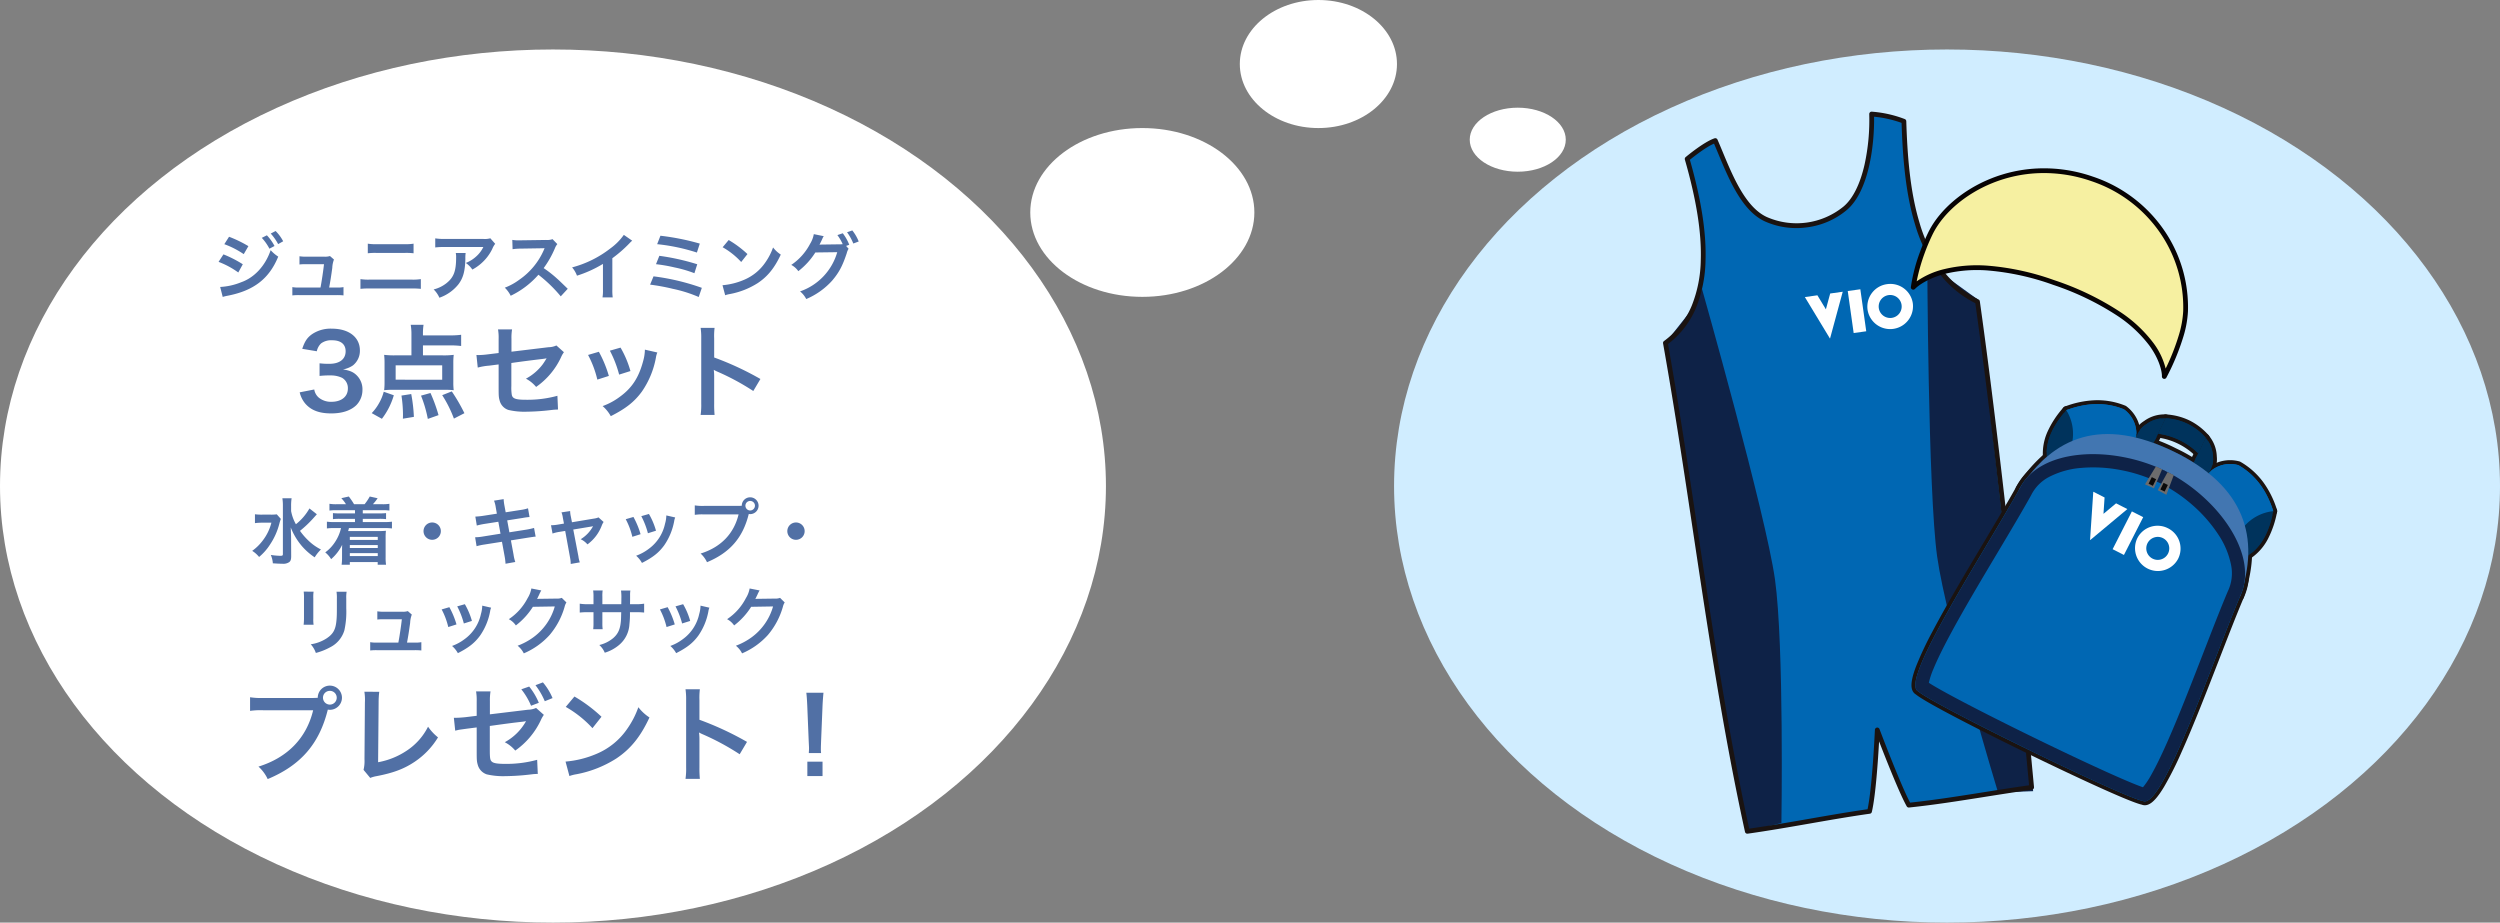 <svg xmlns="http://www.w3.org/2000/svg" xmlns:xlink="http://www.w3.org/1999/xlink" width="859" height="317" viewBox="0 0 859 317">
  <rect x="0" y="0" width="859" height="317" fill="#808080" stroke="none"/>
  <defs>
    <clipPath id="clip-path">
      <rect id="長方形_130" data-name="長方形 130" width="211.012" height="248.091" fill="none"/>
    </clipPath>
  </defs>
  <g id="グループ_277" data-name="グループ 277" transform="translate(-541 -7911)">
    <g id="グループ_273" data-name="グループ 273">
      <g id="グループ_268" data-name="グループ 268" transform="translate(895 7911)">
        <ellipse id="楕円形_43" data-name="楕円形 43" cx="16.5" cy="11" rx="16.5" ry="11" transform="translate(151 37)" fill="#fff"/>
        <ellipse id="楕円形_44" data-name="楕円形 44" cx="38.5" cy="29" rx="38.5" ry="29" transform="translate(0 44)" fill="#fff"/>
        <ellipse id="楕円形_45" data-name="楕円形 45" cx="27" cy="22" rx="27" ry="22" transform="translate(72)" fill="#fff"/>
      </g>
      <g id="グループ_271" data-name="グループ 271" transform="translate(-494 -120.999)">
        <g id="グループ_269" data-name="グループ 269" transform="translate(1514 8048.999)">
          <ellipse id="楕円形_47" data-name="楕円形 47" cx="190" cy="150" rx="190" ry="150" transform="translate(0 0)" fill="#d0edff"/>
          <g id="グループ_266" data-name="グループ 266" transform="translate(92.42 21.371)">
            <g id="グループ_265" data-name="グループ 265" clip-path="url(#clip-path)">
              <path id="パス_1247" data-name="パス 1247" d="M19.321,11.293c3.9,8.867,8.522,22.97,17.34,27a26.3,26.3,0,0,0,27.305-3.762c7.4-6.269,9.389-22.347,9.068-32.35A38.8,38.8,0,0,1,84.123,4.666c.705,22.025,3.172,51.191,25.282,61.963,2.8,19.954,5.388,41,7.732,61.107,3.924,33.664,7.366,68.2,10.877,105.786-15.077,2.118-28.267,4.665-42.206,6.124-3.313-5.87-10.833-25.845-10.833-25.845s-.873,20.348-2.66,27.979c-13.672,1.921-27.77,4.858-41.989,6.856C22.574,213.22,17.332,177.7,11.986,142.128c-3.068-20.415-6.171-40.848-9.8-61.29C20.524,67.449,15.926,39.428,9.653,17.6c0,0,6.087-5.114,9.669-6.311" transform="translate(-1.364 -1.365)" fill="#0067b3"/>
              <path id="パス_1248" data-name="パス 1248" d="M39.825,261.846c3.156,22.468,2.213,83.7,2.213,83.7l-11.713,2.865-11.047-60.4L2.184,180.61l10.265-13.055,2.259-5.663s21.96,77.486,25.117,99.954" transform="translate(-1.364 -101.138)" fill="#0e2247"/>
              <path id="パス_1249" data-name="パス 1249" d="M245.318,235.9c3.156,22.468,20.936,81.067,20.936,81.067L278.3,316.5,259.118,147.442l-13.465-9.721L241.92,132.9s.242,80.538,3.4,103.006" transform="translate(-151.133 -83.025)" fill="#0e2247"/>
              <path id="パス_1250" data-name="パス 1250" d="M29.074,248.083a.82.82,0,0,1-.915-.636c-7.473-34.142-12.7-68.965-17.761-102.641l-.589-3.921c-3.262-21.707-6.251-41.3-9.8-61.268a.819.819,0,0,1,.324-.805A28.479,28.479,0,0,0,9.851,66.695a43.919,43.919,0,0,0,3.114-15.7c.3-9.412-1.491-20.706-5.464-34.527a.821.821,0,0,1,.261-.854c.253-.213,6.249-5.228,9.936-6.461a.819.819,0,0,1,1.01.447c.578,1.316,1.167,2.732,1.79,4.232,3.527,8.488,7.916,19.051,15.141,22.357a25.477,25.477,0,0,0,26.434-3.642c3.153-2.672,5.628-7.627,7.16-14.331A71.278,71.278,0,0,0,70.851.847.819.819,0,0,1,71.745,0,39.658,39.658,0,0,1,83.092,2.553a.819.819,0,0,1,.486.722c.353,11.025,1.173,23.8,4.579,34.989a51.458,51.458,0,0,0,7.367,15.388A34.6,34.6,0,0,0,108.4,64.528a.821.821,0,0,1,.453.623c2.441,17.374,4.9,36.8,7.734,61.126,3.472,29.79,6.827,62.421,10.879,105.8a.82.82,0,0,1-.7.888c-5.666.8-11.094,1.657-16.343,2.49-8.833,1.4-17.176,2.725-25.892,3.637a.82.82,0,0,1-.8-.412c-2.47-4.377-7.156-16.254-9.5-22.317-.348,6.312-1.163,18.587-2.485,24.235a.821.821,0,0,1-.684.625c-6.756.949-13.771,2.174-20.556,3.359-7,1.223-14.24,2.487-21.433,3.5M1.715,79.829c3.512,19.815,6.48,39.273,9.717,60.812l.59,3.921c5.017,33.406,10.2,67.94,17.578,101.791,6.919-.988,13.884-2.2,20.627-3.382,6.609-1.154,13.439-2.347,20.047-3.287,1.668-7.858,2.509-27.084,2.518-27.283a.82.82,0,0,1,1.586-.254c.073.194,7.158,18.981,10.522,25.262,8.478-.906,16.637-2.2,25.264-3.569,5.018-.8,10.2-1.618,15.6-2.385-4.018-42.983-7.353-75.39-10.8-104.989-2.81-24.115-5.25-43.407-7.669-60.659A36.262,36.262,0,0,1,94.2,54.619a53.089,53.089,0,0,1-7.611-15.877c-3.408-11.191-4.266-23.878-4.632-34.89A38.459,38.459,0,0,0,72.512,1.73c.15,9.266-1.644,25.511-9.38,32.066a26.424,26.424,0,0,1-13.462,5.921l-.076.011a26.435,26.435,0,0,1-14.637-2.049C27.146,34.1,22.62,23.212,18.983,14.46c-.507-1.221-.991-2.387-1.465-3.483-2.886,1.251-7,4.5-8.294,5.555C13.14,30.284,14.9,41.579,14.6,51.046A45.522,45.522,0,0,1,11.36,67.333a30.116,30.116,0,0,1-9.646,12.5" transform="translate(0 0)" fill="#1a1311"/>
              <path id="パス_1251" data-name="パス 1251" d="M433.421,287.854a14.539,14.539,0,0,1-1.746-1.02.666.666,0,0,1-.272-.718,8.6,8.6,0,0,1,3.775-5.007,11.117,11.117,0,0,1,7.02-2.139.665.665,0,0,1,.6.957l-4.139,8.484a.665.665,0,0,1-.527.37A8.449,8.449,0,0,1,433.421,287.854Z" transform="translate(-269.495 -174.279)" fill="#00335c"/>
              <path id="パス_1252" data-name="パス 1252" d="M441.092,278.528l-4.139,8.483a7.854,7.854,0,0,1-4.348-.862,13.849,13.849,0,0,1-1.665-.973,7.923,7.923,0,0,1,3.519-4.632,10.539,10.539,0,0,1,6.633-2.015m.584-1.2a1.33,1.33,0,0,0-.587-.135,11.762,11.762,0,0,0-7.406,2.264,9.235,9.235,0,0,0-4.032,5.381,1.332,1.332,0,0,0,.543,1.437,15.179,15.179,0,0,0,1.826,1.066,9.1,9.1,0,0,0,5.075.99,1.33,1.33,0,0,0,1.053-.74l4.139-8.483a1.331,1.331,0,0,0-.612-1.78" transform="translate(-268.387 -173.171)" fill="#1a1311"/>
              <path id="パス_1253" data-name="パス 1253" d="M487.772,309.489a8.456,8.456,0,0,1-3.63-3.144.665.665,0,0,1-.032-.642l4.139-8.484a.665.665,0,0,1,1.124-.116,11.117,11.117,0,0,1,2.634,6.85,8.6,8.6,0,0,1-1.623,6.057.666.666,0,0,1-.733.228,14.555,14.555,0,0,1-1.878-.748" transform="translate(-302.393 -185.446)" fill="#00335c"/>
              <path id="パス_1254" data-name="パス 1254" d="M487.74,296.4a10.541,10.541,0,0,1,2.494,6.468,7.925,7.925,0,0,1-1.485,5.625,13.818,13.818,0,0,1-1.792-.713,7.855,7.855,0,0,1-3.356-2.9Zm.584-1.2a1.331,1.331,0,0,0-1.78.612L482.4,304.3a1.332,1.332,0,0,0,.065,1.285,9.1,9.1,0,0,0,3.9,3.391,15.158,15.158,0,0,0,1.965.783,1.33,1.33,0,0,0,1.467-.456,9.234,9.234,0,0,0,1.76-6.489,11.763,11.763,0,0,0-2.774-7.231,1.331,1.331,0,0,0-.467-.379" transform="translate(-301.285 -184.338)" fill="#1a1311"/>
              <path id="パス_1255" data-name="パス 1255" d="M349.916,289.252a.665.665,0,0,1-.368-.529c-.57-5.527,1.595-10.923,6.814-16.982a.665.665,0,0,1,.984-.027c2.344,2.436,5.117,6.318,2.139,11.882a.667.667,0,0,1-.237.252l-8.688,5.374a.665.665,0,0,1-.642.032h0" transform="translate(-218.315 -169.618)" fill="#00335c"/>
              <path id="パス_1256" data-name="パス 1256" d="M355.764,271.066c2.963,3.079,4.467,6.556,2.031,11.106l-8.688,5.374c-.616-5.969,2.243-11.355,6.657-16.48m.584-1.2a1.33,1.33,0,0,0-1.592.328,32.969,32.969,0,0,0-5.427,8.261,18.24,18.24,0,0,0-1.545,9.224,1.331,1.331,0,0,0,.736,1.058l0,0a1.331,1.331,0,0,0,1.284-.065L358.5,283.3a1.329,1.329,0,0,0,.473-.5,9.785,9.785,0,0,0,1.129-7.047,12.416,12.416,0,0,0-3.375-5.611,1.328,1.328,0,0,0-.375-.273" transform="translate(-217.213 -168.51)" fill="#1a1311"/>
              <path id="パス_1257" data-name="パス 1257" d="M369.828,280.409a.666.666,0,0,1-.365-.706,14.741,14.741,0,0,0-1.955-10.674.665.665,0,0,1,.35-.949c7.391-2.737,14.027-2.83,20.287-.287l.041.018a.649.649,0,0,1,.109.067,10.942,10.942,0,0,1,4.454,10.368.665.665,0,0,1-.608.567l-21.971,1.659a.666.666,0,0,1-.342-.066" transform="translate(-229.538 -166.148)" fill="#0067b3"/>
              <path id="パス_1258" data-name="パス 1258" d="M386.787,267.311a10.317,10.317,0,0,1,4.2,9.742l-21.971,1.659a15.367,15.367,0,0,0-2.031-11.106c6.629-2.454,13.236-2.963,19.805-.294m.584-1.2c-.027-.013-.055-.026-.083-.037a25.459,25.459,0,0,0-10.421-1.872,32.373,32.373,0,0,0-10.347,2.15,1.331,1.331,0,0,0-.7,1.9,16.416,16.416,0,0,1,1.792,4.3,15.018,15.018,0,0,1,.088,5.938,1.331,1.331,0,0,0,1.414,1.542l21.971-1.659a1.331,1.331,0,0,0,1.217-1.135,11.236,11.236,0,0,0-.852-6.185,12.346,12.346,0,0,0-3.86-4.81,1.341,1.341,0,0,0-.218-.134" transform="translate(-228.43 -165.049)" fill="#1a1311"/>
              <path id="パス_1259" data-name="パス 1259" d="M531.794,380.47a.666.666,0,0,1-.37-.526l-1.112-10.155a.671.671,0,0,1,.053-.342c2.552-5.771,7.318-5.976,10.681-5.627a.665.665,0,0,1,.584.792c-1.564,7.843-4.484,12.871-9.191,15.823a.665.665,0,0,1-.644.035h0" transform="translate(-331.296 -227.221)" fill="#00335c"/>
              <path id="パス_1260" data-name="パス 1260" d="M539.87,363.385c-1.322,6.633-3.808,12.2-8.892,15.389l-1.112-10.155c2.088-4.72,5.753-5.675,10-5.234m.584-1.2a1.333,1.333,0,0,0-.447-.128,12.41,12.41,0,0,0-6.5.793,9.786,9.786,0,0,0-4.859,5.227,1.331,1.331,0,0,0-.105.683l1.112,10.155a1.331,1.331,0,0,0,.739,1.051l0,0a1.33,1.33,0,0,0,1.287-.07,18.242,18.242,0,0,0,6.319-6.9,32.981,32.981,0,0,0,3.171-9.361,1.332,1.332,0,0,0-.722-1.456" transform="translate(-330.189 -226.124)" fill="#1a1311"/>
              <path id="パス_1261" data-name="パス 1261" d="M510.348,343.541a.662.662,0,0,1-.262-.229l-12.215-18.337a.666.666,0,0,1,.073-.829,10.943,10.943,0,0,1,10.914-2.87.683.683,0,0,1,.12.045l.04.021c5.857,3.368,9.868,8.656,12.26,16.166a.666.666,0,0,1-.533.86,14.742,14.742,0,0,0-9.616,5.028.665.665,0,0,1-.78.146" transform="translate(-310.962 -200.447)" fill="#0067b3"/>
              <path id="パス_1262" data-name="パス 1262" d="M507.579,320.819c6.147,3.535,9.811,9.055,11.957,15.79a15.366,15.366,0,0,0-10,5.234l-12.215-18.338a10.316,10.316,0,0,1,10.261-2.687m.584-1.2a1.327,1.327,0,0,0-.24-.09,12.347,12.347,0,0,0-6.167-.082,11.233,11.233,0,0,0-5.4,3.135,1.331,1.331,0,0,0-.146,1.658l12.214,18.338a1.331,1.331,0,0,0,2.085.166,15.014,15.014,0,0,1,4.734-3.585,16.434,16.434,0,0,1,4.5-1.237,1.33,1.33,0,0,0,1.065-1.719,32.377,32.377,0,0,0-4.673-9.479,25.465,25.465,0,0,0-7.889-7.062c-.026-.015-.053-.029-.08-.042" transform="translate(-309.854 -199.349)" fill="#1a1311"/>
              <path id="パス_1263" data-name="パス 1263" d="M400.7,350.5a.664.664,0,0,1-.28-.257l-25.586-42.864L325.3,313.594a.665.665,0,0,1-.642-1.021,50.4,50.4,0,0,1,9.839-11.459,32.834,32.834,0,0,1,12.14-6.527,34.87,34.87,0,0,1,14.659-.761,60.353,60.353,0,0,1,17.359,5.716c11.8,5.758,19.662,13.18,23.36,22.06,3.446,8.275,3.312,17.87-.4,28.519a.666.666,0,0,1-.92.379" transform="translate(-202.755 -183.288)" fill="#00335c"/>
              <path id="パス_1264" data-name="パス 1264" d="M377.255,299.032c24.211,11.813,29.68,29.515,22.625,49.762l-25.809-43.237-49.962,6.269c11.616-18.021,28.27-24.93,53.146-12.794m.584-1.2a61.007,61.007,0,0,0-17.553-5.776,35.532,35.532,0,0,0-14.937.778,33.5,33.5,0,0,0-12.386,6.657,51.067,51.067,0,0,0-9.972,11.609,1.331,1.331,0,0,0,1.284,2.041l49.1-6.16,25.363,42.49a1.331,1.331,0,0,0,2.4-.244c3.766-10.808,3.9-20.562.384-28.993a36.309,36.309,0,0,0-8.605-12.257,59.506,59.506,0,0,0-15.077-10.145" transform="translate(-201.647 -182.181)" fill="#1a1311"/>
              <path id="パス_1265" data-name="パス 1265" d="M268.541,414.632c-16.856-8.224-35.093-17.6-38.088-20.145a2.252,2.252,0,0,1-1.084-1.408c-.5-1.689-.32-5.551,7.055-19.527,4.782-9.061,11.151-19.745,17.312-30.078,4.262-7.148,8.287-13.9,11.324-19.359,3.358-6.865,10.972-11.175,21.442-12.137a54.467,54.467,0,0,1,14.881.809A56.113,56.113,0,0,1,328.6,326.066a54.484,54.484,0,0,1,9.8,11.231c5.685,8.844,6.975,17.5,3.63,24.37-2.434,5.754-5.278,13.081-8.289,20.84-4.352,11.214-8.853,22.81-13.052,32.156-6.477,14.414-9.407,16.936-11.048,17.579a2.252,2.252,0,0,1-1.777.012c-3.845-.8-22.463-9.4-39.319-17.622" transform="translate(-143.187 -194.778)" fill="#0067b3"/>
              <path id="パス_1266" data-name="パス 1266" d="M314.516,317.046c17.852,8.71,32.811,28.885,25.809,43.237-9.955,23.531-26.787,73.428-33.353,70.224-3.464-.65-21.452-8.906-39.234-17.582s-35.36-17.772-38-20.1c-6.567-3.2,22.4-47.179,34.822-69.508,7-14.352,32.111-14.978,49.962-6.269m.584-1.2a58.979,58.979,0,0,0-14.689-4.825,55.144,55.144,0,0,0-15.066-.818,34.405,34.405,0,0,0-13.17,3.676,19.991,19.991,0,0,0-8.8,8.815c-3.031,5.448-7.051,12.19-11.305,19.326-6.165,10.34-12.539,21.032-17.328,30.108a115.961,115.961,0,0,0-5.669,12.01c-1.469,3.829-1.925,6.376-1.436,8.017a2.925,2.925,0,0,0,1.342,1.768c3.4,2.815,22.6,12.595,38.177,20.193s35.1,16.713,39.411,17.662a2.927,2.927,0,0,0,2.219-.03c1.594-.624,3.321-2.552,5.435-6.066a115.9,115.9,0,0,0,5.978-11.859c4.206-9.361,8.71-20.966,13.066-32.188,3.006-7.746,5.846-15.063,8.274-20.8a19.992,19.992,0,0,0,1.531-12.362,34.4,34.4,0,0,0-5.208-12.643,55.165,55.165,0,0,0-9.917-11.371A58.99,58.99,0,0,0,315.1,315.85" transform="translate(-142.091 -193.67)" fill="#1a1311"/>
              <path id="パス_1267" data-name="パス 1267" d="M439.87,330.427a.666.666,0,0,1-.276-.945l3.762-6.16a.665.665,0,0,1,.86-.251l2.112,1.031a.665.665,0,0,1,.319.861l-2.8,6.511a.666.666,0,0,1-.884.344l-3.094-1.391" transform="translate(-274.564 -201.788)" fill="#6c6c6d"/>
              <path id="パス_1268" data-name="パス 1268" d="M444.928,323.591l-2.8,6.511-3.075-1.382,3.762-6.16Zm.584-1.2-2.112-1.03a1.33,1.33,0,0,0-1.72.5l-3.762,6.16a1.331,1.331,0,0,0,.552,1.89l.038.018,3.075,1.382a1.331,1.331,0,0,0,1.768-.688l2.8-6.511a1.331,1.331,0,0,0-.639-1.722" transform="translate(-273.455 -200.68)" fill="#1a1311"/>
              <path id="長方形_126" data-name="長方形 126" d="M1.486,0h.887A1.486,1.486,0,0,1,3.859,1.486v0A1.486,1.486,0,0,1,2.373,2.973H1.487A1.487,1.487,0,0,1,0,1.486v0A1.486,1.486,0,0,1,1.486,0Z" transform="matrix(0.438, -0.899, 0.899, 0.438, 165.94, 128.149)" fill="#0a0909"/>
              <path id="パス_1269" data-name="パス 1269" d="M444.919,333.111l-1.109,2.272-1.476-.72,1.109-2.272Zm.583-1.2-1.476-.72a1.331,1.331,0,0,0-1.78.612l-1.109,2.272a1.331,1.331,0,0,0,.612,1.78l1.476.72a1.331,1.331,0,0,0,1.78-.613l1.109-2.272a1.331,1.331,0,0,0-.613-1.78" transform="translate(-275.505 -206.821)" fill="#1a1311"/>
              <path id="パス_1270" data-name="パス 1270" d="M451.493,335.694a.665.665,0,0,1-.273-.909l3.409-6.214a.665.665,0,0,1,.875-.278l2.113,1.031a.665.665,0,0,1,.331.832l-2.54,6.756a.665.665,0,0,1-.915.364l-3-1.583" transform="translate(-281.836 -205.05)" fill="#6c6c6d"/>
              <path id="パス_1271" data-name="パス 1271" d="M456.218,328.815l-2.54,6.756L450.7,334l3.409-6.213Zm.584-1.2-2.112-1.031a1.331,1.331,0,0,0-1.75.556l-3.41,6.213a1.331,1.331,0,0,0,.546,1.817l2.982,1.573.038.019a1.331,1.331,0,0,0,1.829-.728l2.54-6.756a1.331,1.331,0,0,0-.662-1.665" transform="translate(-280.729 -203.943)" fill="#1a1311"/>
              <rect id="長方形_127" data-name="長方形 127" width="3.859" height="2.973" rx="1.487" transform="matrix(0.438, -0.899, 0.899, 0.438, 169.982, 130.121)" fill="#0a0909"/>
              <path id="パス_1272" data-name="パス 1272" d="M455.691,338.367l-1.109,2.272-1.476-.72,1.109-2.272Zm.584-1.2-1.476-.72a1.331,1.331,0,0,0-1.78.612l-1.108,2.272a1.331,1.331,0,0,0,.612,1.78l1.476.721a1.331,1.331,0,0,0,1.78-.613l1.109-2.272a1.331,1.331,0,0,0-.612-1.78" transform="translate(-282.234 -210.104)" fill="#1a1311"/>
              <path id="パス_1273" data-name="パス 1273" d="M451.926,285.527a.665.665,0,0,1-.306-.89l2.583-5.294a.665.665,0,0,1,.639-.372,19.9,19.9,0,0,1,14.207,6.932.665.665,0,0,1,.1.733l-2.583,5.294a.666.666,0,0,1-1.061.186,23.439,23.439,0,0,0-13.379-6.528.661.661,0,0,1-.2-.061" transform="translate(-282.095 -174.279)" fill="#00335c"/>
              <path id="パス_1274" data-name="パス 1274" d="M461.263,280.457a19.845,19.845,0,0,1,6.179,4.78l-2.583,5.294a24.106,24.106,0,0,0-13.749-6.708l2.583-5.294a19.836,19.836,0,0,1,7.57,1.928m.583-1.2a21.242,21.242,0,0,0-8.073-2.061,1.33,1.33,0,0,0-1.277.745l-2.583,5.294a1.331,1.331,0,0,0,1.012,1.9,22.773,22.773,0,0,1,13.008,6.347,1.331,1.331,0,0,0,2.122-.373l2.583-5.294a1.331,1.331,0,0,0-.2-1.465,21.251,21.251,0,0,0-6.593-5.094" transform="translate(-280.987 -173.172)" fill="#1a1311"/>
              <path id="パス_1275" data-name="パス 1275" d="M439.169,289.227l4.139-8.483a10.54,10.54,0,0,0-6.633,2.015,7.925,7.925,0,0,0-3.519,4.633,8.962,8.962,0,0,0,6.013,1.835" transform="translate(-270.603 -175.387)" fill="#00335c"/>
              <path id="パス_1276" data-name="パス 1276" d="M485.817,307.1l4.139-8.483a10.538,10.538,0,0,1,2.494,6.468,7.924,7.924,0,0,1-1.485,5.625,8.964,8.964,0,0,1-5.148-3.61" transform="translate(-303.501 -186.554)" fill="#00335c"/>
              <path id="パス_1277" data-name="パス 1277" d="M357.977,273.283c-4.414,5.125-7.272,10.51-6.657,16.48l8.688-5.374c2.436-4.551.932-8.027-2.031-11.106" transform="translate(-219.426 -170.726)" fill="#00335c"/>
              <path id="パス_1278" data-name="パス 1278" d="M393.2,279.267a10.316,10.316,0,0,0-4.2-9.741c-6.569-2.669-13.176-2.16-19.8.294a15.366,15.366,0,0,1,2.031,11.106Z" transform="translate(-230.647 -167.263)" fill="#0067b3"/>
              <path id="パス_1279" data-name="パス 1279" d="M542.086,365.6c-1.323,6.633-3.808,12.2-8.892,15.389l-1.112-10.155c2.088-4.72,5.753-5.675,10-5.234" transform="translate(-332.404 -228.338)" fill="#00335c"/>
              <path id="パス_1280" data-name="パス 1280" d="M499.534,325.721a10.315,10.315,0,0,1,10.26-2.687c6.147,3.535,9.812,9.055,11.958,15.791a15.366,15.366,0,0,0-10,5.234Z" transform="translate(-312.07 -201.563)" fill="#0067b3"/>
              <path id="パス_1281" data-name="パス 1281" d="M379.471,301.243c-24.876-12.137-41.529-5.228-53.146,12.794l49.962-6.269L402.1,351c7.055-20.247,1.586-37.949-22.625-49.762" transform="translate(-203.863 -184.391)" fill="#4276b1"/>
              <path id="パス_1282" data-name="パス 1282" d="M274.728,416.883c-19.563-9.545-35.334-17.857-37.5-19.765l-.176-.155c-.047-.449-.012-1.856,1.3-5.325a109.271,109.271,0,0,1,5.466-11.628c4.755-9.031,11.152-19.761,17.339-30.138,4.277-7.175,8.317-13.951,11.376-19.451l.03-.054.027-.055c2.887-5.916,9.662-9.65,19.077-10.515a53.895,53.895,0,0,1,49.153,23.982c5.114,7.953,6.34,15.592,3.453,21.507l-.027.055-.024.056c-2.452,5.8-5.307,13.151-8.329,20.938-4.371,11.263-8.891,22.909-13.083,32.214a109.343,109.343,0,0,1-5.8,11.464c-1.926,3.17-3.014,4.063-3.4,4.3l-.23-.043c-2.836-.532-19.093-7.846-38.657-17.391" transform="translate(-148.085 -199.671)" fill="#0067b3"/>
              <path id="パス_1283" data-name="パス 1283" d="M314.734,323.346a53.022,53.022,0,0,1,11.541,7.742,49.215,49.215,0,0,1,8.852,10.133,29.021,29.021,0,0,1,4.359,10.461,14.243,14.243,0,0,1-1.037,8.82l-.054.11-.048.112c-2.466,5.828-5.326,13.2-8.354,21-4.151,10.694-8.443,21.753-12.453,30.8-2.136,4.817-3.949,8.518-5.543,11.314a26.624,26.624,0,0,1-2.785,4.176c-1.349-.452-4.67-1.722-12.531-5.274-6.859-3.1-15.645-7.25-24.739-11.687s-17.773-8.807-24.437-12.306c-7.641-4.012-10.685-5.847-11.869-6.63a26.668,26.668,0,0,1,1.578-4.765c1.222-2.977,3.023-6.684,5.506-11.332,4.661-8.727,10.735-18.916,16.609-28.77,4.286-7.189,8.334-13.979,11.41-19.51l.06-.107.053-.11a14.242,14.242,0,0,1,6.313-6.246,29.012,29.012,0,0,1,10.928-3,49.211,49.211,0,0,1,13.435.74,53.021,53.021,0,0,1,13.205,4.332m1.994-4.087c-17.852-8.71-42.96-8.083-49.962,6.269-12.42,22.329-41.388,66.3-34.822,69.508,2.644,2.33,20.222,11.426,38,20.1s35.77,16.932,39.234,17.582c6.566,3.2,23.4-46.693,33.354-70.224,7-14.352-7.957-34.527-25.809-43.237" transform="translate(-144.304 -195.882)" fill="#0e2247"/>
              <path id="パス_1284" data-name="パス 1284" d="M445.031,324.777l-3.762,6.16,3.075,1.382,2.8-6.511Z" transform="translate(-275.671 -202.896)" fill="#6c6c6d"/>
              <rect id="長方形_128" data-name="長方形 128" width="2.528" height="1.642" transform="translate(166.829 127.843) rotate(-63.997)" fill="#0a0909"/>
              <path id="パス_1285" data-name="パス 1285" d="M458.434,331.031l-2.54,6.756-2.982-1.574L456.321,330Z" transform="translate(-282.945 -206.159)" fill="#6c6c6d"/>
              <rect id="長方形_129" data-name="長方形 129" width="2.528" height="1.643" transform="translate(170.872 129.815) rotate(-63.997)" fill="#0a0909"/>
              <path id="パス_1286" data-name="パス 1286" d="M455.909,280.743l-2.583,5.294a24.1,24.1,0,0,1,13.749,6.708l2.583-5.294a19.242,19.242,0,0,0-13.749-6.708" transform="translate(-283.203 -175.387)" fill="#00335c"/>
              <path id="パス_1287" data-name="パス 1287" d="M315.348,124.744s.781-18.791-37.9-32.261c-35.568-12.388-48.365,1.609-48.365,1.609a58.488,58.488,0,0,1,3.106-11.906,70.009,70.009,0,0,1,2.776-6.563q.146-.3.3-.6C242.442,61.2,265.225,48.137,290.5,56.83c22.537,7.75,32.822,28.088,32.162,45.5h0a35.252,35.252,0,0,1-1.454,8.184,78.62,78.62,0,0,1-5.862,14.231" transform="translate(-143.114 -33.752)" fill="#f6f0a1"/>
              <path id="パス_1288" data-name="パス 1288" d="M313.716,124.153a.819.819,0,0,1-.552-.805c.053-1.568-.8-5.824-4.394-10.71a44.628,44.628,0,0,0-11.031-10.2,94.864,94.864,0,0,0-21.925-10.543,87.452,87.452,0,0,0-22.227-4.923,46.862,46.862,0,0,0-14.671,1.064c-5.906,1.48-9.512,4.08-10.594,5.249a.82.82,0,0,1-1.417-.65,58.751,58.751,0,0,1,3.15-12.092,70.989,70.989,0,0,1,2.809-6.64c.1-.211.208-.422.315-.626,3.858-7.435,11.8-14.136,21.248-17.919a48.913,48.913,0,0,1,16.394-3.479A51.081,51.081,0,0,1,289.4,54.689a48.2,48.2,0,0,1,25.2,19.457,46.8,46.8,0,0,1,7.513,26.847v.024a35.947,35.947,0,0,1-1.484,8.356,80.211,80.211,0,0,1-5.932,14.4.819.819,0,0,1-.939.394l-.047-.015M275.9,90.188l.448.155a96.258,96.258,0,0,1,22.431,10.82A45.9,45.9,0,0,1,310.2,111.817a24.547,24.547,0,0,1,4.252,8.835,75.8,75.8,0,0,0,4.6-11.73,34.285,34.285,0,0,0,1.423-7.989v-.024a45.151,45.151,0,0,0-7.253-25.874,46.583,46.583,0,0,0-24.357-18.8,49.449,49.449,0,0,0-17.988-2.725,47.257,47.257,0,0,0-15.846,3.362c-9.093,3.642-16.72,10.055-20.4,17.155-.1.192-.2.387-.293.582A69.337,69.337,0,0,0,231.6,81.1a64.928,64.928,0,0,0-2.7,9.573,28.018,28.018,0,0,1,9.466-4.19,48.243,48.243,0,0,1,15.217-1.158A88.286,88.286,0,0,1,275.9,90.188" transform="translate(-141.749 -32.386)" fill="#070303"/>
            </g>
          </g>
        </g>
      </g>
      <ellipse id="楕円形_48" data-name="楕円形 48" cx="190" cy="150" rx="190" ry="150" transform="translate(541 7928)" fill="#fff"/>
      <g id="グループ_272" data-name="グループ 272" transform="translate(-17.287 -19.403)">
        <path id="パス_1355" data-name="パス 1355" d="M-106.925-17.1a30.267,30.267,0,0,1,6.675,3.425l1.6-2.75a41.168,41.168,0,0,0-6.65-3.225Zm-1.975,6.075a29.017,29.017,0,0,1,6.775,3.65l1.55-2.825a39.458,39.458,0,0,0-6.65-3.4Zm14.85-8.25a16.873,16.873,0,0,1,2.625,3.725l1.75-.925A16.2,16.2,0,0,0-92.3-20.15Zm-13.425,20.3A14.761,14.761,0,0,1-105.725.6C-96.775-1.15-91.5-5.25-88.4-12.825A12.155,12.155,0,0,1-91-15.05c-1.8,5.325-5.55,9.425-10.125,11.025A22.209,22.209,0,0,1-108.35-2.4ZM-86.7-18.1a14.458,14.458,0,0,0-2.6-3.525l-1.675.875a18.42,18.42,0,0,1,2.55,3.625ZM-70.9-2.2c.425-2.25.7-4.025,1.075-6.775a9,9,0,0,1,.575-2.85l-1.375-1.2a5.577,5.577,0,0,1-1.85.225H-78.8a14.292,14.292,0,0,1-2.3-.15v2.825a16.057,16.057,0,0,1,2.225-.1h6.2c-.25,2.275-.775,5.8-1.2,8.025H-81.25a11.291,11.291,0,0,1-2.3-.15V.5a18.579,18.579,0,0,1,2.3-.1h12.975a19.1,19.1,0,0,1,2.3.1V-2.35a11.146,11.146,0,0,1-2.3.15Zm13.275-11.775A21.566,21.566,0,0,1-54.7-14.1h9.875a21.566,21.566,0,0,1,2.925.125v-3.3a15.549,15.549,0,0,1-2.95.175h-9.825a15.549,15.549,0,0,1-2.95-.175ZM-60.15-1.75A24.772,24.772,0,0,1-57-1.875h14.45a24.772,24.772,0,0,1,3.15.125V-5.1a17.448,17.448,0,0,1-3.2.175H-56.95a17.448,17.448,0,0,1-3.2-.175Zm44.625-17.375a6.882,6.882,0,0,1-2.425.225H-31a19.931,19.931,0,0,1-3.45-.2v3.125a24.031,24.031,0,0,1,3.4-.15h13.125A10.367,10.367,0,0,1-20.3-12.95a11.593,11.593,0,0,1-3.65,2.3A8.449,8.449,0,0,1-21.7-8.375a15.637,15.637,0,0,0,3-2.075,15.865,15.865,0,0,0,3.85-5.025,6.948,6.948,0,0,1,1-1.75ZM-27.4-14.075a6.33,6.33,0,0,1,.125,1.5c0,4.725-.8,6.875-3.35,8.9A11.527,11.527,0,0,1-35-1.55,8.825,8.825,0,0,1-33.025,1.3a14.446,14.446,0,0,0,6.45-4.5c1.7-2.175,2.375-4.575,2.475-8.85a11.477,11.477,0,0,1,.1-2.025Zm38.475,12.3C8.05-4.7,8.05-4.7,7.425-5.25A38.748,38.748,0,0,0,2.8-8.875a33.11,33.11,0,0,0,3.9-6.9,4.808,4.808,0,0,1,.8-1.35l-1.65-1.7a5.415,5.415,0,0,1-2.225.275l-8.8.125h-.6a10.941,10.941,0,0,1-2.2-.15l.1,3.2a19.7,19.7,0,0,1,2.725-.2c7.875-.125,7.875-.125,8.275-.15l-.275.65A24.1,24.1,0,0,1-5.55-4.9a20.64,20.64,0,0,1-5,2.75A10.029,10.029,0,0,1-8.525.625,29.709,29.709,0,0,0,1-6.6,48.058,48.058,0,0,1,8.675.825ZM30.35-20.3a20,20,0,0,1-4.65,4.675,36.511,36.511,0,0,1-13.125,6.5,9.4,9.4,0,0,1,1.675,2.85,40.505,40.505,0,0,0,8.925-4.05v8.8a14.061,14.061,0,0,1-.15,2.7h3.5A18.912,18.912,0,0,1,26.4-1.6V-12.275a44.209,44.209,0,0,0,5.9-5.15,10.3,10.3,0,0,1,.925-.875ZM41.8-17.1a65.949,65.949,0,0,1,13.65,2.875l1-3.075A83.334,83.334,0,0,0,42.925-20Zm-.4,6.875a54.98,54.98,0,0,1,6.325,1.1,42.971,42.971,0,0,1,6.875,2l.975-3.075A78.561,78.561,0,0,0,42.55-13.1ZM39.375-3.2a69.555,69.555,0,0,1,7.85,1.45,45.865,45.865,0,0,1,8.85,2.8L57.15-2.1a78.262,78.262,0,0,0-16.6-3.95ZM64.3-16.05a26.248,26.248,0,0,1,6.375,5.075l2.15-2.725a35.407,35.407,0,0,0-6.45-4.825ZM65.175.45a8.85,8.85,0,0,1,1.65-.425,27,27,0,0,0,9.525-3.75c3.425-2.275,5.8-5.225,7.925-9.8a10.78,10.78,0,0,1-2.65-2.45,20.875,20.875,0,0,1-2.55,5A16.7,16.7,0,0,1,71.65-4.85,23.821,23.821,0,0,1,64.25-3Zm41.55-16.95,1.075-.4a15.887,15.887,0,0,0-2.225-3.95l-1.85.625A15.5,15.5,0,0,1,105.55-17.1a12.085,12.085,0,0,1-1.3.05l-5.475.075c-.5,0-.9.025-1.2.05l.2-.375c.05-.1.05-.125.175-.35.25-.5.475-1,.675-1.45a2.984,2.984,0,0,1,.425-.75l-3.425-.7a9.593,9.593,0,0,1-1.275,3.325,19.7,19.7,0,0,1-6.475,7.25A6.642,6.642,0,0,1,90.3-7.825a24.842,24.842,0,0,0,5.85-6.425l7.525-.1A20.117,20.117,0,0,1,90.9-.875,8.272,8.272,0,0,1,93.025,1.75a25.236,25.236,0,0,0,8.9-6.325c2.35-2.775,3.55-5,5.025-9.45a5.042,5.042,0,0,1,.625-1.5Zm4.325-1.525a14.589,14.589,0,0,0-2.2-3.8l-1.8.625a17.908,17.908,0,0,1,2.15,3.875ZM-81.025,33.805a9.244,9.244,0,0,0,1.96,3.92c2,2.275,4.8,3.325,8.89,3.325,3.745,0,6.685-.98,8.61-2.835a7.411,7.411,0,0,0,2.1-5.11,6.723,6.723,0,0,0-1.68-4.83c-1.225-1.365-2.52-1.96-5.005-2.345a8.64,8.64,0,0,0,3.4-1.365A6.381,6.381,0,0,0-60.34,19.42c0-4.55-3.78-7.49-9.625-7.49a11.364,11.364,0,0,0-6.86,1.925c-1.645,1.19-2.45,2.415-3.325,5l5.005.84a5.141,5.141,0,0,1,1.47-2.7A5.835,5.835,0,0,1-69.86,15.92c2.975,0,4.62,1.365,4.62,3.78,0,2.695-2.065,4.305-5.565,4.305A24,24,0,0,1-74.2,23.83v4.34a29.886,29.886,0,0,1,3.745-.175,9.067,9.067,0,0,1,4.025.84,4.078,4.078,0,0,1,1.96,3.675c0,2.765-2.205,4.55-5.67,4.55a6.609,6.609,0,0,1-4.235-1.365,4.546,4.546,0,0,1-1.645-2.87Zm42.35-16.135h9.38a30.926,30.926,0,0,1,3.745.21V14.03a27.1,27.1,0,0,1-3.745.21h-9.38v-.56a18.434,18.434,0,0,1,.21-3.08h-4.41a19.69,19.69,0,0,1,.245,3.43V21.1h-5.425a29.768,29.768,0,0,1-3.955-.175,24.474,24.474,0,0,1,.14,2.905v6.58a21.432,21.432,0,0,1-.14,2.66,29.478,29.478,0,0,1,3.325-.14H-31.5a31.664,31.664,0,0,1,3.4.14,20.128,20.128,0,0,1-.14-2.73V23.83a23.361,23.361,0,0,1,.14-2.905,27.545,27.545,0,0,1-3.99.175h-6.58Zm6.615,6.86v4.935H-48.055V24.53ZM-52.78,42.9a24.423,24.423,0,0,0,4.095-8.085L-52.15,33.6a16.091,16.091,0,0,1-1.645,3.99,16.281,16.281,0,0,1-2.485,3.36Zm10.99-.665a54.034,54.034,0,0,0-.91-7.84l-3.36.525a44.683,44.683,0,0,1,.525,6.51c0,.315,0,.805-.035,1.435Zm8.47-.6a55.648,55.648,0,0,0-2.765-7.6l-3.255.91A43.011,43.011,0,0,1-37,42.94Zm8.89-.665a60.258,60.258,0,0,0-4.34-7.49l-3.29,1.3a41.09,41.09,0,0,1,4.025,8.05ZM7.175,17.7A6.56,6.56,0,0,1,4.48,18.3L-8.26,19.84V15.43a17.032,17.032,0,0,1,.21-3.255h-4.83a17.4,17.4,0,0,1,.21,3.325v4.8l-3.71.455A27.621,27.621,0,0,1-19.46,21c-.175,0-.455,0-.84-.035l.455,4.34a20.478,20.478,0,0,1,3.885-.665l3.29-.42V32.23c0,2.8.035,3.325.35,4.41a4.577,4.577,0,0,0,3.01,3.22,24.149,24.149,0,0,0,6.23.6,77.971,77.971,0,0,0,8.68-.6,21.164,21.164,0,0,1,2.135-.14l-.21-4.725A38.756,38.756,0,0,1-3.22,36.36c-3.57,0-4.69-.385-4.935-1.75A15.638,15.638,0,0,1-8.3,31.6V23.725c3.64-.525,7.245-.98,10.78-1.4.525-.07.77-.105,1.33-.21-.63,1.05-.84,1.365-1.33,2.065A17.676,17.676,0,0,1-3.29,29.115,11.576,11.576,0,0,1,.21,31.95,25.52,25.52,0,0,0,8.785,21.73a8.637,8.637,0,0,1,.98-1.715ZM18.06,20.96a35.016,35.016,0,0,1,3.185,8.47L25.2,28.17a40.373,40.373,0,0,0-3.43-8.3Zm7.49-1.47a38.487,38.487,0,0,1,3.185,8.225L32.62,26.49a34.383,34.383,0,0,0-3.4-8.05Zm12.04-.35a15.525,15.525,0,0,1-.63,4.025c-1.5,5.6-3.85,9.17-7.945,12.145a22.7,22.7,0,0,1-5.95,3.22,12.713,12.713,0,0,1,2.8,3.465c5.18-2.625,8.085-4.9,10.675-8.435A29.877,29.877,0,0,0,41.37,21.9a7.366,7.366,0,0,1,.49-1.785ZM61.53,41.575a38.477,38.477,0,0,1-.14-3.885V28.45a18.1,18.1,0,0,0-.14-2.38,11.308,11.308,0,0,0,1.19.6A82.807,82.807,0,0,1,74.83,33.35l2.45-4.13a102.827,102.827,0,0,0-15.89-7.385v-6.51a23.463,23.463,0,0,1,.14-3.675H56.735a22.5,22.5,0,0,1,.21,3.57V37.655a23.578,23.578,0,0,1-.21,3.92Z" transform="translate(742.287 8031.403)" fill="#5170a5"/>
        <path id="パス_1356" data-name="パス 1356" d="M-99.468-26.172a24.666,24.666,0,0,1-4.608-.252v4.68a25.937,25.937,0,0,1,4.536-.216H-82.4c-2.3,9.576-8.82,16.272-18.792,19.368a13.249,13.249,0,0,1,3.168,4.284C-86.652-3.06-80.28-10.4-77.364-22.176a4.919,4.919,0,0,0,.684.072A4.179,4.179,0,0,0-72.5-26.28a4.172,4.172,0,0,0-4.176-4.14,4.148,4.148,0,0,0-4.14,4.176c-.612.036-1.044.072-2.124.072ZM-76.68-28.62A2.343,2.343,0,0,1-74.3-26.28,2.374,2.374,0,0,1-76.68-23.9a2.366,2.366,0,0,1-2.34-2.376A2.335,2.335,0,0,1-76.68-28.62Zm11.88.288a17.511,17.511,0,0,1,.18,3.708l-.144,19.44a12.7,12.7,0,0,1-.324,3.708l2.3,2.772a10.314,10.314,0,0,1,2.16-.612c5.832-1.116,9.5-2.52,13.1-4.932a26.839,26.839,0,0,0,8.028-8.388,16.91,16.91,0,0,1-3.42-3.672,21.274,21.274,0,0,1-7.344,8.244A25.893,25.893,0,0,1-60.084-4.1l.18-20.556a27.858,27.858,0,0,1,.216-3.636Zm59,5.58a7.1,7.1,0,0,1-2.772.612l-13.1,1.584v-4.536a19,19,0,0,1,.216-3.348h-4.968a17.892,17.892,0,0,1,.216,3.42v4.968l-3.816.468c-.972.108-2.52.216-3.168.216h-.864l.468,4.428c.756-.18,1.152-.288,1.656-.36l2.34-.324,3.384-.432v8.244c0,2.916.036,3.456.36,4.572a4.774,4.774,0,0,0,3.1,3.312,24.838,24.838,0,0,0,6.408.612A80.2,80.2,0,0,0-7.416.072a15,15,0,0,1,2.2-.144l-.216-4.86a39.863,39.863,0,0,1-11.052,1.4c-2.484,0-3.888-.216-4.464-.72-.648-.54-.756-1.152-.756-4.212v-8.1C-15.7-17.388-13.86-17.64-10.62-18c.54-.072.828-.108,1.368-.216A18.358,18.358,0,0,1-16.56-10.98a11.662,11.662,0,0,1,3.6,2.88A26.441,26.441,0,0,0-4.14-18.612a10.1,10.1,0,0,1,1.008-1.764Zm-5.076-6.408a23.907,23.907,0,0,1,3.348,5.652l2.664-1.008A22.2,22.2,0,0,0-8.172-30.1ZM-.144-26.136a20.526,20.526,0,0,0-3.312-5.4l-2.556.972a24.741,24.741,0,0,1,3.2,5.508Zm4.536,3.024a37.8,37.8,0,0,1,9.18,7.308l3.1-3.924A50.986,50.986,0,0,0,7.38-26.676ZM5.652.648A12.744,12.744,0,0,1,8.028.036a38.885,38.885,0,0,0,13.716-5.4C26.676-8.64,30.1-12.888,33.156-19.476A15.524,15.524,0,0,1,29.34-23a30.061,30.061,0,0,1-3.672,7.2,24.052,24.052,0,0,1-10.692,8.82A34.3,34.3,0,0,1,4.32-4.32Zm44.82.972a39.576,39.576,0,0,1-.144-4v-9.5a18.612,18.612,0,0,0-.144-2.448,11.632,11.632,0,0,0,1.224.612A85.173,85.173,0,0,1,64.152-6.84l2.52-4.248a105.765,105.765,0,0,0-16.344-7.6v-6.7a24.133,24.133,0,0,1,.144-3.78H45.54a23.14,23.14,0,0,1,.216,3.672V-2.412A24.252,24.252,0,0,1,45.54,1.62ZM92.124-7.236a12.858,12.858,0,0,1-.072-1.512c0-.5,0-.5.072-2.592l.5-12.24c.072-1.548.216-3.42.324-4.392h-5.9c.144,1.008.252,2.808.324,4.392l.5,12.24c.108,2.16.108,2.16.108,2.556,0,.432-.036.792-.072,1.548Zm.5,7.884V-4.284h-5.22V.648Z" transform="translate(748.287 8196.403)" fill="#5170a5"/>
        <path id="パス_1357" data-name="パス 1357" d="M-79.675-17.3a18.336,18.336,0,0,1-4.65,5.425,14.589,14.589,0,0,1-1.65-4.525v-1.75A16.392,16.392,0,0,1-85.8-20.8h-3.175a16.066,16.066,0,0,1,.175,2.625V-1.65c0,.525-.15.625-.9.625a22.882,22.882,0,0,1-3.25-.3,8.97,8.97,0,0,1,.7,2.875c.975.075,2.325.15,3.25.15a3.58,3.58,0,0,0,2.4-.575c.475-.4.65-.9.65-2.025l-.025-5.975c0-.825-.025-1.4-.125-3.9a22.448,22.448,0,0,0,3.95,6.55A21.905,21.905,0,0,0-77.875-.5a13.955,13.955,0,0,1,2.15-2.7,17.326,17.326,0,0,1-4.35-3.1,22.316,22.316,0,0,1-2.85-3.3,37.949,37.949,0,0,0,4.475-4.225c.85-.95,1.3-1.45,1.325-1.475ZM-90.9-15.275a14.536,14.536,0,0,1-2.2.1h-2.625A17.579,17.579,0,0,1-98.4-15.3v3.05a16.914,16.914,0,0,1,2.5-.15h3.15a16.64,16.64,0,0,1-2.975,6.125,16.269,16.269,0,0,1-3.625,3.55,9.56,9.56,0,0,1,2.375,2.1,18.512,18.512,0,0,0,3.775-4.3,22.962,22.962,0,0,0,3.175-7.1A15.924,15.924,0,0,1-89.5-13.7ZM-64.025-16.7v1.1h-5.2a17.913,17.913,0,0,1-2.375-.1v2.075a18.655,18.655,0,0,1,2.375-.1h5.2v1.1H-71.15a15.96,15.96,0,0,1-2.525-.125v2.325a16.553,16.553,0,0,1,2.525-.125h2.325a14.35,14.35,0,0,1-2,4.7A13.525,13.525,0,0,1-74.25-2.2,8.867,8.867,0,0,1-72.225.125a15.676,15.676,0,0,0,3.8-4.925c-.025.375-.05,1.3-.05,1.775V-.4a17.376,17.376,0,0,1-.15,2.45H-65.8V1.125h9.575V2.05h2.875A15.014,15.014,0,0,1-53.5-.5V-7.25a21.342,21.342,0,0,1,.1-2.375c-.8.075-1.525.1-2.35.1H-66.375c.075-.3.175-.6.275-1.025h12.25a17.584,17.584,0,0,1,2.525.125V-12.75a16.353,16.353,0,0,1-2.525.125h-7.5v-1.1h5.625a18.655,18.655,0,0,1,2.375.1V-15.7a17.913,17.913,0,0,1-2.375.1H-61.35v-1.1h6.625a18.013,18.013,0,0,1,2.525.125V-18.9a13.707,13.707,0,0,1-2.525.15h-3.15A16.182,16.182,0,0,0-56.25-20.8l-2.7-.6a18.1,18.1,0,0,1-1.775,2.65H-64.35a22.736,22.736,0,0,0-1.8-2.65l-2.575.575a11.853,11.853,0,0,1,1.6,2.075H-70.3a13.569,13.569,0,0,1-2.5-.15v2.325a18.285,18.285,0,0,1,2.5-.125ZM-56.2-7.525v1.05h-9.6v-1.05Zm0,2.8V-3.7h-9.6V-4.725Zm0,2.775V-.925h-9.6V-1.95Zm18.7-10.525A2.966,2.966,0,0,0-40.475-9.5,2.966,2.966,0,0,0-37.5-6.525,2.966,2.966,0,0,0-34.525-9.5,2.966,2.966,0,0,0-37.5-12.475ZM-15.275-15.5l-4.65.725a23.237,23.237,0,0,1-2.75.275l.5,3.075A26.665,26.665,0,0,1-19.425-12l4.65-.725.75,4.1L-20.1-7.65a15.384,15.384,0,0,1-2.65.25l.5,3.075a20.118,20.118,0,0,1,2.55-.55l6.175-.975.9,4.925A18.921,18.921,0,0,1-12.3,1.7l3.35-.6a14.121,14.121,0,0,1-.6-2.575l-.9-4.85,5.95-.95c.5-.075.825-.125,1-.15a1.943,1.943,0,0,1,.4-.05A6,6,0,0,1-1.95-7.6l-.55-3a22.216,22.216,0,0,1-2.6.575l-5.875.925-.75-4.1,5.275-.825a21.225,21.225,0,0,1,2.4-.325l-.525-3a12.877,12.877,0,0,1-2.4.55l-5.275.825-.4-2.175a17.2,17.2,0,0,1-.3-2.35l-3.3.525a10.772,10.772,0,0,1,.6,2.35Zm23.05,3.4L5.7-11.75a14.022,14.022,0,0,1-2.375.225l.525,2.85a12.855,12.855,0,0,1,2.2-.55l2.15-.35L9.9-.25a10.425,10.425,0,0,1,.2,2.025l3.125-.55A9.569,9.569,0,0,1,12.75-.8l-1.775-9.25,5.875-.975a7.7,7.7,0,0,0,.925-.175,11.774,11.774,0,0,1-4.25,4.475A7.044,7.044,0,0,1,15.85-4.95a14.2,14.2,0,0,0,4.925-6.5,5.723,5.723,0,0,1,.625-1.2l-1.75-1.575A6.31,6.31,0,0,1,18-13.8l-7.475,1.25-.375-1.925A9.82,9.82,0,0,1,9.9-16.4l-2.975.45A7.864,7.864,0,0,1,7.4-14.075ZM29-13.6a25.011,25.011,0,0,1,2.275,6.05l2.825-.9a28.838,28.838,0,0,0-2.45-5.925Zm5.35-1.05a27.49,27.49,0,0,1,2.275,5.875L39.4-9.65a24.56,24.56,0,0,0-2.425-5.75Zm8.6-.25a11.089,11.089,0,0,1-.45,2.875A14.375,14.375,0,0,1,36.825-3.35a16.217,16.217,0,0,1-4.25,2.3,9.081,9.081,0,0,1,2,2.475C38.275-.45,40.35-2.075,42.2-4.6a21.341,21.341,0,0,0,3.45-8.325A5.262,5.262,0,0,1,46-14.2Zm12.975-3.275a17.129,17.129,0,0,1-3.2-.175v3.25a18.012,18.012,0,0,1,3.15-.15h11.9C66.175-8.6,61.65-3.95,54.725-1.8a9.2,9.2,0,0,1,2.2,2.975c7.9-3.3,12.325-8.4,14.35-16.575a3.416,3.416,0,0,0,.475.05,2.9,2.9,0,0,0,2.9-2.9,2.9,2.9,0,0,0-2.9-2.875,2.881,2.881,0,0,0-2.875,2.9c-.425.025-.725.05-1.475.05Zm15.825-1.7A1.627,1.627,0,0,1,73.4-18.25a1.648,1.648,0,0,1-1.65,1.65,1.643,1.643,0,0,1-1.625-1.65A1.622,1.622,0,0,1,71.75-19.875Zm15.75,7.4A2.966,2.966,0,0,0,84.525-9.5,2.966,2.966,0,0,0,87.5-6.525,2.966,2.966,0,0,0,90.475-9.5,2.966,2.966,0,0,0,87.5-12.475ZM-81.65,11.275a15.784,15.784,0,0,1,.1,2.25V20.4a18.028,18.028,0,0,1-.125,2.25h3.425a12.068,12.068,0,0,1-.1-2.2v-6.9a12.707,12.707,0,0,1,.1-2.25Zm11.275.05A13.165,13.165,0,0,1-70.25,13.7v3.125c0,2-.025,3.1-.125,4.175-.275,3.3-1.1,4.825-3.45,6.375a13.485,13.485,0,0,1-5.4,2,8.541,8.541,0,0,1,1.75,2.975A21.147,21.147,0,0,0-72.6,30.425,9.575,9.575,0,0,0-67.675,24.6a29.528,29.528,0,0,0,.65-7.575V13.65a11.858,11.858,0,0,1,.125-2.325ZM-46.15,28.8c.425-2.25.7-4.025,1.075-6.775a9,9,0,0,1,.575-2.85l-1.375-1.2a5.577,5.577,0,0,1-1.85.225H-54.05a14.292,14.292,0,0,1-2.3-.15v2.825a16.057,16.057,0,0,1,2.225-.1h6.2c-.25,2.275-.775,5.8-1.2,8.025H-56.5a11.291,11.291,0,0,1-2.3-.15V31.5a18.579,18.579,0,0,1,2.3-.1h12.975a19.1,19.1,0,0,1,2.3.1V28.65a11.146,11.146,0,0,1-2.3.15Zm11.9-11.4a25.011,25.011,0,0,1,2.275,6.05l2.825-.9a28.838,28.838,0,0,0-2.45-5.925Zm5.35-1.05a27.491,27.491,0,0,1,2.275,5.875l2.775-.875a24.56,24.56,0,0,0-2.425-5.75Zm8.6-.25a11.089,11.089,0,0,1-.45,2.875,14.375,14.375,0,0,1-5.675,8.675,16.217,16.217,0,0,1-4.25,2.3,9.081,9.081,0,0,1,2,2.475c3.7-1.875,5.775-3.5,7.625-6.025a21.341,21.341,0,0,0,3.45-8.325,5.262,5.262,0,0,1,.35-1.275ZM7.025,13.425a4.429,4.429,0,0,1-1.825.25l-5.475.075c-.475,0-.875.025-1.2.05a5.9,5.9,0,0,0,.4-.8l.325-.65a5.046,5.046,0,0,1,.325-.7A5.112,5.112,0,0,1,0,10.875L-3.425,10.2A9.33,9.33,0,0,1-4.7,13.5a19.231,19.231,0,0,1-6.475,7.25A6.642,6.642,0,0,1-8.75,22.9,24.469,24.469,0,0,0-2.9,16.5l7.525-.125a19.8,19.8,0,0,1-7.3,10.55,22.514,22.514,0,0,1-5.475,2.95A7.7,7.7,0,0,1-6.025,32.5a25.256,25.256,0,0,0,8.9-6.35A25.931,25.931,0,0,0,8,16.5,4.7,4.7,0,0,1,8.625,15ZM20.975,15.6V13.025a12.5,12.5,0,0,1,.1-2.15H17.8a13.324,13.324,0,0,1,.125,2.225v2.5H16.45a17.745,17.745,0,0,1-3.25-.175v3.05a25.432,25.432,0,0,1,3.2-.125h1.525v3.7a16.461,16.461,0,0,1-.1,2.15h3.25a15.389,15.389,0,0,1-.1-2.1V18.35H27.45c-.05,1.725-.05,2.325-.1,2.9-.225,2.875-.95,4.525-2.65,6a11.611,11.611,0,0,1-4.775,2.375,7.427,7.427,0,0,1,1.875,2.65,13.9,13.9,0,0,0,4.875-2.625,10.012,10.012,0,0,0,3.6-7.175,30.307,30.307,0,0,0,.175-4.125h1.675a25.432,25.432,0,0,1,3.2.125v-3.05a17.745,17.745,0,0,1-3.25.175h-1.6c.025-1.5.025-1.5.025-3.025a9.232,9.232,0,0,1,.1-1.675H27.375a15.934,15.934,0,0,1,.125,2.775v.8L27.475,15.6ZM40.75,17.4a25.011,25.011,0,0,1,2.275,6.05l2.825-.9a28.838,28.838,0,0,0-2.45-5.925Zm5.35-1.05a27.49,27.49,0,0,1,2.275,5.875l2.775-.875a24.56,24.56,0,0,0-2.425-5.75Zm8.6-.25a11.089,11.089,0,0,1-.45,2.875,14.375,14.375,0,0,1-5.675,8.675,16.217,16.217,0,0,1-4.25,2.3,9.081,9.081,0,0,1,2,2.475c3.7-1.875,5.775-3.5,7.625-6.025a21.341,21.341,0,0,0,3.45-8.325,5.262,5.262,0,0,1,.35-1.275Zm27.325-2.675a4.429,4.429,0,0,1-1.825.25l-5.475.075c-.475,0-.875.025-1.2.05a5.9,5.9,0,0,0,.4-.8l.325-.65a5.047,5.047,0,0,1,.325-.7A5.112,5.112,0,0,1,75,10.875L71.575,10.2A9.33,9.33,0,0,1,70.3,13.5a19.231,19.231,0,0,1-6.475,7.25A6.642,6.642,0,0,1,66.25,22.9a24.47,24.47,0,0,0,5.85-6.4l7.525-.125a19.8,19.8,0,0,1-7.3,10.55,22.514,22.514,0,0,1-5.475,2.95A7.7,7.7,0,0,1,68.975,32.5a25.256,25.256,0,0,0,8.9-6.35A25.931,25.931,0,0,0,83,16.5a4.7,4.7,0,0,1,.625-1.5Z" transform="translate(744.287 8122.403)" fill="#5170a5"/>
      </g>
    </g>
    <g id="グループ_275" data-name="グループ 275" transform="translate(-1653.491 -395.502) rotate(-8)">
      <path id="パス_1" data-name="パス 1" d="M8.788,10.73,6.571,15.908,4.354,10.73H0L6.534,25.991h.075L13.142,10.73Z" transform="translate(1617 8707.733)" fill="#fff"/>
      <rect id="長方形_1" data-name="長方形 1" width="4.364" height="14.579" transform="translate(1631.886 8718.463)" fill="#fff"/>
      <path id="パス_2" data-name="パス 2" d="M488.014,0a7.8,7.8,0,0,0-7.854,7.753,7.854,7.854,0,0,0,15.707,0A7.8,7.8,0,0,0,488.014,0m0,11.7a3.949,3.949,0,1,1,3.949-3.949,3.949,3.949,0,0,1-3.949,3.949" transform="translate(1157.569 8717.999)" fill="#fff"/>
    </g>
    <g id="グループ_276" data-name="グループ 276" transform="matrix(0.891, 0.454, -0.454, 0.891, 3777.687, -422.312)">
      <path id="パス_1-2" data-name="パス 1" d="M8.788,10.73,6.571,15.908,4.354,10.73H0L6.534,25.991h.075L13.142,10.73Z" transform="translate(1617 8707.733)" fill="#fff"/>
      <rect id="長方形_1-2" data-name="長方形 1" width="4.364" height="14.579" transform="translate(1631.886 8718.463)" fill="#fff"/>
      <path id="パス_2-2" data-name="パス 2" d="M488.014,0a7.8,7.8,0,0,0-7.854,7.753,7.854,7.854,0,0,0,15.707,0A7.8,7.8,0,0,0,488.014,0m0,11.7a3.949,3.949,0,1,1,3.949-3.949,3.949,3.949,0,0,1-3.949,3.949" transform="translate(1157.569 8717.999)" fill="#fff"/>
    </g>
  </g>
</svg>
